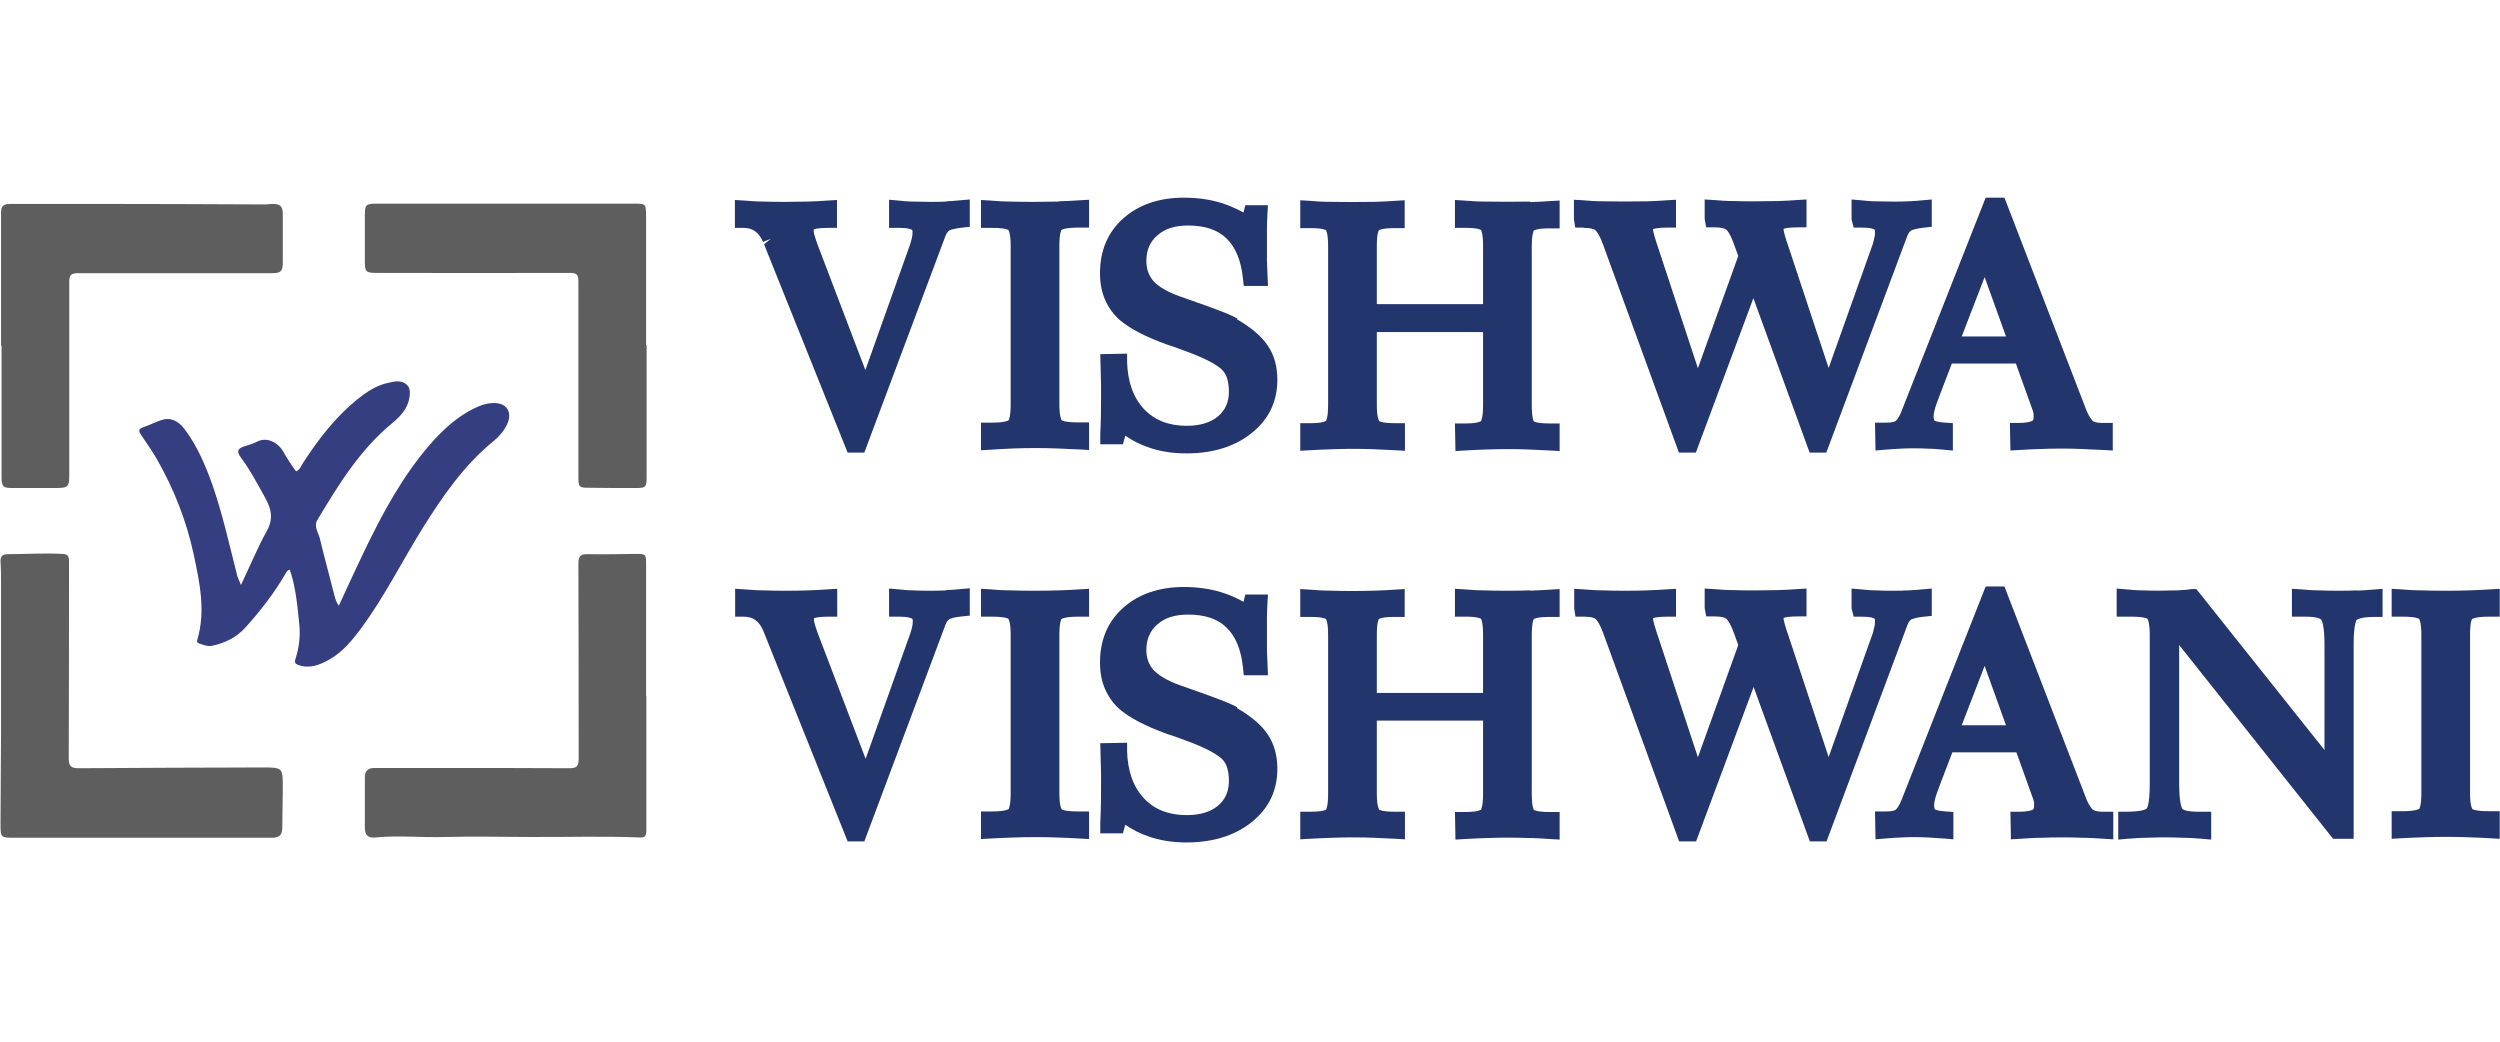 <?xml version="1.0" encoding="UTF-8"?>
<svg id="Layer_1" data-name="Layer 1" xmlns="http://www.w3.org/2000/svg" width="96" height="40" viewBox="0 0 96 40">
  <defs>
    <style>
      .cls-1 {
        fill: #23356d;
      }

      .cls-1, .cls-2, .cls-3 {
        stroke-width: 0px;
      }

      .cls-2 {
        fill: #5e5e5e;
      }

      .cls-3 {
        fill: #353e81;
      }
    </style>
  </defs>
  <g>
    <path class="cls-1" d="M36.34,7.74c-.39.02-.88.01-1.27,0-.2,0-.39-.02-.58-.04l-.35-.03v1.08h.4c.32,0,.43.05.47.07.02.01.03.02.03.08s0,.14-.02.22c-.02.09-.04.17-.07.26l-1.72,4.83-1.84-4.83c-.05-.14-.09-.26-.12-.37-.03-.12-.03-.18-.02-.2.04-.02.19-.06.57-.06h.32v-1.07l-.34.02c-.24.02-.5.03-.76.04-.53.01-1.18.02-1.72,0-.26,0-.52-.02-.76-.04l-.34-.02v1.07h.32c.37,0,.6.17.76.54l.3-.12h0l-.26.21,3.21,8h.64l3.12-8.33c.04-.1.09-.16.14-.2.04-.02.16-.07.5-.11l.29-.03v-1.05l-.35.03c-.17.02-.36.03-.55.04Z"/>
    <path class="cls-1" d="M40.66,7.74c-.58.01-1.28.02-1.84,0-.28,0-.55-.02-.81-.04l-.34-.02v1.07h.42c.52,0,.63.08.63.08,0,0,.09.11.09.6v6.1c0,.5-.08.61-.08.61,0,0-.12.09-.64.09h-.42v1.06l.34-.02c.33-.02.64-.04.93-.05.57-.02,1.08-.02,1.64,0,.28.01.58.03.9.04l.34.02v-1.06h-.42c-.52,0-.63-.08-.63-.08,0,0-.09-.11-.09-.61v-6.1c0-.49.08-.6.08-.6,0,0,.12-.09.64-.09h.42v-1.07l-.34.02c-.26.02-.53.03-.82.04Z"/>
    <path class="cls-1" d="M47.51,12.23c-.18-.11-.58-.27-1.22-.5-.41-.15-.74-.26-.99-.35-.47-.17-.81-.37-1.01-.59-.18-.21-.27-.46-.27-.77,0-.41.14-.74.42-.98.29-.26.68-.38,1.18-.38.64,0,1.13.16,1.47.49.35.33.57.85.64,1.55l.03.28h.93l-.04-.97c0-.2,0-.41,0-.61s0-.41,0-.61c0-.2.01-.4.02-.58l.02-.33h-.87l-.07.28c-.28-.15-.57-.28-.86-.37-.43-.13-.91-.2-1.42-.2-.96,0-1.74.27-2.33.79-.6.53-.9,1.24-.9,2.11,0,.37.06.71.19,1.01.13.3.32.57.57.79.39.33.98.64,1.81.94.12.04.21.07.27.09.05.02.14.05.25.09.71.25,1.2.48,1.48.69.13.09.22.21.28.34.06.15.1.35.1.59,0,.4-.13.71-.41.95-.29.25-.7.37-1.21.37-.69,0-1.23-.21-1.64-.64-.41-.44-.63-1.05-.65-1.82v-.31s-1.03.02-1.03.02l.03,1.15c0,.2,0,.38,0,.55,0,.3,0,.75-.03,1.37v.39h.87l.09-.33c.28.19.57.34.87.44.44.16.93.24,1.48.24,1.01,0,1.85-.26,2.49-.77.67-.53,1-1.22,1-2.06,0-.5-.12-.95-.37-1.31-.24-.36-.63-.69-1.18-1.01Z"/>
    <path class="cls-1" d="M58.76,7.74c-.55.01-1.23.01-1.77,0-.27,0-.53-.02-.78-.04l-.34-.02v1.07h.42c.47,0,.58.08.58.08,0,0,.08.11.08.61v2.24h-4.08v-2.24c0-.5.08-.6.08-.6,0,0,.11-.08.58-.08h.41v-1.07l-.34.02c-.25.02-.52.03-.79.04-.56.01-1.22.01-1.76,0-.27,0-.53-.02-.78-.04l-.34-.02v1.07h.41c.47,0,.58.08.58.08,0,0,.08.12.08.61v6.1c0,.5-.08.61-.08.61,0,0-.11.09-.58.09h-.41v1.06l.34-.02c.33-.02.63-.03.91-.04.54-.02,1.03-.02,1.57,0,.27.01.56.03.86.04l.34.02v-1.06h-.41c-.47,0-.58-.08-.58-.08,0,0-.09-.12-.09-.61v-2.81h4.08v2.81c0,.5-.08.61-.08.61,0,0-.1.09-.58.09h-.42l.02,1.06.33-.02c.31-.02.61-.03.89-.04.57-.02,1.05-.02,1.58,0,.27.01.56.03.86.04l.34.02v-1.06h-.41c-.47,0-.58-.08-.58-.08,0,0-.08-.11-.08-.62v-6.1c0-.49.08-.61.08-.61,0,0,.11-.08.58-.08h.41v-1.07l-.34.02c-.25.02-.52.03-.79.04Z"/>
    <path class="cls-1" d="M60.81,8.75c.29,0,.41.05.45.09.02.01.13.11.29.53l2.92,8.01h.65l2.21-5.93,2.16,5.93h.64l3.11-8.32c.04-.1.09-.17.15-.21.04-.02.16-.07.5-.11l.29-.03v-1.05s-.34.03-.34.03c-.18.02-.36.03-.55.04-.38.02-.86.01-1.26,0-.2,0-.39-.02-.58-.04l-.35-.03v.76l.08.32h.32c.33,0,.44.05.47.07.02.01.03.02.03.08s0,.14-.02.22c-.02.09-.04.18-.06.25l-1.7,4.77-1.58-4.77-.03-.08c-.12-.38-.13-.49-.12-.49.04-.02.18-.06.56-.06h.32v-1.07l-.34.02c-.24.02-.49.03-.76.04-.53.01-1.18.02-1.71,0-.26,0-.52-.02-.76-.04l-.34-.02v.75l.06.32h.32c.28,0,.4.05.45.09.02.01.13.11.29.54l.17.47-1.55,4.31-1.57-4.76-.03-.09c-.12-.38-.13-.49-.12-.49.04-.02.18-.06.56-.06h.32v-1.07l-.34.02c-.24.02-.49.03-.76.04-.54.01-1.19.01-1.72,0-.26,0-.51-.02-.76-.04l-.34-.02v.75l.05.32h.32Z"/>
    <path class="cls-1" d="M80.36,16.16s-.12-.11-.24-.4l-3.15-8.17h-.72l-3.22,8.17c-.11.3-.21.38-.23.4-.04.03-.13.07-.36.07h-.44l.02,1.07.34-.03c.21-.02.41-.03.6-.04.36-.02.69-.02,1.08,0,.19,0,.4.02.61.04l.34.03v-1.05s-.29-.02-.29-.02c-.33-.02-.42-.08-.42-.08,0,0-.03-.05-.03-.15,0-.07.01-.16.04-.26.03-.13.11-.34.22-.63l.44-1.15h2.46l.66,1.84s.01.05.02.09c0,.04,0,.09,0,.14,0,.1-.03.11-.05.13-.04.02-.16.08-.53.08h-.33l.02,1.06.33-.02c.3-.02.59-.03.87-.04.54-.02,1-.02,1.53,0,.27.01.55.03.86.04l.34.02v-1.06h-.42c-.22,0-.32-.05-.36-.08ZM75.33,12.92l.88-2.28.82,2.28h-1.7Z"/>
    <path class="cls-1" d="M36.34,22.67c-.39.02-.88.02-1.27,0-.2,0-.39-.02-.58-.04l-.35-.03v1.08h.4c.31,0,.43.05.47.07.02.01.04.02.04.08s0,.14-.02.22c-.02.09-.04.17-.07.26l-1.72,4.83-1.84-4.83c-.05-.14-.09-.26-.12-.37-.03-.12-.03-.18-.02-.2.04-.02.19-.06.57-.06h.32v-1.07l-.34.02c-.24.02-.5.03-.76.04-.53.02-1.19.02-1.72,0-.26,0-.52-.02-.76-.04l-.34-.02v1.07h.32c.37,0,.6.17.76.54l3.24,8.09h.64l3.12-8.33c.04-.1.09-.17.14-.2.04-.02.16-.08.5-.11l.29-.03v-1.05l-.35.03c-.17.02-.36.03-.55.04Z"/>
    <path class="cls-1" d="M40.66,22.67c-.58.02-1.28.02-1.84,0-.28,0-.55-.02-.81-.04l-.34-.02v1.07h.42c.52,0,.63.08.63.08,0,0,.09.11.09.6v6.1c0,.5-.08.61-.08.61,0,0-.12.09-.64.09h-.42v1.06l.34-.02c.33-.02.64-.03.93-.04.57-.02,1.08-.02,1.64,0,.28.01.58.02.9.04l.34.02v-1.06h-.42c-.52,0-.63-.08-.63-.08,0,0-.09-.11-.09-.61v-6.1c0-.49.08-.6.08-.6,0,0,.12-.09.64-.09h.42v-1.07l-.34.02c-.26.02-.53.03-.82.04Z"/>
    <path class="cls-1" d="M47.51,27.16c-.18-.11-.58-.27-1.22-.5-.41-.15-.74-.26-.99-.35-.47-.17-.81-.37-1.01-.59-.18-.2-.27-.46-.27-.76,0-.41.14-.74.42-.98.29-.26.68-.38,1.18-.38.64,0,1.13.16,1.47.49.35.33.57.85.64,1.55l.03.29h.93l-.04-.97c0-.2,0-.41,0-.61s0-.41,0-.61c0-.2.01-.4.02-.58l.02-.33h-.87l-.07.28c-.28-.16-.57-.28-.86-.37-.43-.13-.91-.2-1.42-.2-.96,0-1.74.27-2.33.79-.6.53-.9,1.24-.9,2.11,0,.37.06.71.19,1.01.13.3.32.57.57.79.39.33.98.64,1.81.94.12.04.21.07.27.09.05.02.14.05.25.09.71.25,1.2.48,1.48.69.13.09.22.2.28.34.06.15.1.35.1.59,0,.4-.13.71-.41.95-.29.25-.7.37-1.21.37-.69,0-1.23-.21-1.64-.64-.41-.44-.63-1.05-.65-1.82v-.32s-1.03.02-1.03.02l.03,1.15c0,.2,0,.38,0,.55,0,.3,0,.75-.03,1.37v.39h.87l.09-.33c.28.19.57.34.87.44.44.16.94.24,1.48.24,1.01,0,1.85-.26,2.49-.77.67-.53,1-1.22,1-2.06,0-.5-.12-.95-.37-1.32-.24-.36-.63-.69-1.18-1.01Z"/>
    <path class="cls-1" d="M58.76,22.67c-.55.02-1.23.02-1.77,0-.27,0-.53-.02-.78-.04l-.34-.02v1.07h.42c.47,0,.58.08.58.08,0,0,.08.11.08.61v2.24h-4.08v-2.24c0-.5.08-.6.08-.6,0,0,.11-.08.58-.08h.41v-1.07l-.34.02c-.25.02-.52.03-.79.04-.56.02-1.22.02-1.76,0-.27,0-.53-.02-.78-.04l-.34-.02v1.07h.41c.47,0,.58.08.58.08,0,0,.08.12.08.61v6.1c0,.5-.08.61-.08.61,0,0-.11.08-.58.08h-.41v1.06l.34-.02c.33-.02.63-.03.91-.04.54-.02,1.03-.02,1.57,0,.27.01.56.03.86.04l.34.02v-1.06h-.41c-.47,0-.58-.08-.58-.08,0,0-.09-.12-.09-.61v-2.81h4.08v2.81c0,.5-.08.61-.08.61,0,0-.1.09-.58.09h-.42l.02,1.06.33-.02c.31-.02.61-.03.89-.04.57-.02,1.06-.02,1.58,0,.27,0,.56.02.86.04l.34.02v-1.06h-.41c-.47,0-.58-.08-.58-.08,0,0-.08-.11-.08-.62v-6.1c0-.5.08-.61.08-.61,0,0,.11-.08.58-.08h.41v-1.07l-.34.02c-.25.02-.52.03-.79.04Z"/>
    <path class="cls-1" d="M73.39,23.79s.16-.08.5-.11l.29-.03v-1.05s-.34.03-.34.03c-.18.02-.36.03-.55.04-.38.02-.86.02-1.26,0-.2,0-.39-.02-.58-.04l-.35-.03v.76l.08.32h.32c.33,0,.44.05.47.07.02.01.03.02.03.08s0,.14-.02.22c-.02.09-.04.18-.06.25l-1.7,4.77-1.58-4.77-.03-.08c-.12-.38-.13-.49-.12-.49.04-.02.18-.06.56-.06h.32v-1.07l-.34.02c-.24.02-.49.03-.76.04-.53.01-1.18.02-1.71,0-.26,0-.52-.02-.76-.04l-.34-.02v.75l.06.32h.32c.28,0,.4.05.45.09.02.02.13.11.29.54l.17.47-1.55,4.31-1.57-4.76-.03-.09c-.12-.38-.13-.49-.12-.49.04-.02.18-.06.56-.06h.32v-1.07l-.34.02c-.24.02-.49.03-.76.04-.54.02-1.19.02-1.71,0-.26,0-.51-.02-.76-.04l-.34-.02v.75l.05.32h.32c.29,0,.41.05.45.09.02.01.13.11.29.53l2.92,8.01h.65l2.21-5.93,2.16,5.93h.64l3.11-8.32c.04-.1.09-.17.15-.21Z"/>
    <path class="cls-1" d="M80.36,31.09s-.12-.11-.24-.4l-3.15-8.17h-.72l-3.22,8.17c-.11.29-.21.38-.23.4-.04.03-.13.07-.36.07h-.44l.02,1.07.35-.03c.21-.02.41-.03.6-.04.36-.02.69-.02,1.08,0,.19.01.4.03.61.04l.35.03v-1.05s-.29-.02-.29-.02c-.33-.02-.42-.08-.42-.08,0,0-.03-.05-.03-.15,0-.07.01-.16.04-.26.03-.12.11-.34.22-.63l.44-1.15h2.46l.66,1.84s.01.05.02.09c0,.04,0,.09,0,.14,0,.1-.03.11-.05.13-.04.02-.16.08-.53.08h-.33l.02,1.06.34-.02c.3-.02.59-.04.86-.04.54-.02,1-.02,1.53,0,.27,0,.55.02.86.04l.34.02v-1.06h-.42c-.23,0-.32-.05-.36-.08ZM75.33,27.85l.88-2.28.82,2.28h-1.7Z"/>
    <path class="cls-1" d="M90.53,22.67c-.45.02-1.02.02-1.49,0-.23,0-.46-.02-.69-.04l-.34-.02v1.07h.52c.49,0,.6.1.61.12,0,0,.12.16.12.94v4.06l-4.92-6.18h-.17c-.18.03-.37.04-.57.05-.4.01-.91.02-1.35,0-.21,0-.42-.02-.62-.04l-.35-.03v1.08h.55c.52,0,.63.08.63.08,0,0,.09.11.09.61v5.75c0,.78-.11.93-.12.93-.01.01-.14.12-.77.12h-.32v1.07l.34-.03c.27-.02.53-.04.77-.04.48-.02.89-.02,1.36,0,.24,0,.49.02.76.04l.34.03v-1.07h-.51c-.49,0-.6-.1-.6-.11,0,0-.12-.16-.12-.95v-5.34l5.91,7.44h.79v-7.48c0-.77.11-.92.11-.92.01-.01.14-.12.69-.12h.31v-1.08l-.35.03c-.2.02-.41.03-.63.04Z"/>
    <path class="cls-1" d="M94.93,23.77s.12-.09.64-.09h.42v-1.07l-.34.02c-.26.02-.53.03-.82.04-.58.02-1.28.02-1.84,0-.28,0-.55-.02-.81-.04l-.34-.02v1.07h.42c.52,0,.63.08.63.08,0,0,.09.11.09.6v6.1c0,.5-.08.6-.08.6,0,0-.12.09-.64.09h-.42v1.06l.34-.02c.33-.02.64-.03.93-.04.57-.02,1.08-.02,1.64,0,.28.01.58.02.9.04l.34.02v-1.06h-.42c-.52,0-.63-.08-.63-.08,0,0-.09-.11-.09-.61v-6.1c0-.49.08-.6.08-.6Z"/>
  </g>
  <g>
    <path class="cls-3" d="M9.25,22.47c.35-.73.63-1.42.99-2.07.27-.48.18-.86-.06-1.29-.29-.52-.57-1.06-.93-1.54-.17-.23-.13-.35.13-.43.17-.05.34-.1.49-.18.41-.21.83.07,1,.37.15.26.31.52.5.77.15-.06.19-.21.27-.33.58-.89,1.22-1.73,2.05-2.41.37-.3.75-.56,1.22-.66.26-.06.55-.13.76.13.13.16.06.59-.09.84-.13.23-.32.42-.52.58-1.24,1.02-2.06,2.36-2.87,3.71-.16.26.05.51.1.75.17.72.37,1.43.55,2.15.03.13.07.26.17.4.33-.72.65-1.41.98-2.1.7-1.45,1.46-2.87,2.53-4.1.49-.56,1.03-1.06,1.71-1.39.21-.1.43-.18.67-.19.54-.04.8.33.57.82-.12.25-.3.46-.51.63-1.14.93-1.96,2.12-2.73,3.35-.79,1.27-1.46,2.62-2.35,3.83-.35.47-.72.93-1.24,1.22-.36.2-.74.36-1.17.21-.14-.05-.17-.09-.12-.25.14-.44.19-.89.14-1.34-.07-.69-.13-1.39-.36-2.07-.11.01-.14.11-.19.19-.43.73-.95,1.4-1.52,2.03-.34.38-.79.6-1.29.7-.17.03-.33-.04-.48-.09-.08-.03-.1-.07-.07-.15.32-1.1.09-2.18-.14-3.26-.28-1.31-.77-2.55-1.44-3.71-.18-.31-.39-.6-.59-.9-.09-.13-.1-.22.08-.28.24-.08.47-.2.71-.28.33-.11.63.01.89.35.48.64.79,1.37,1.06,2.12.4,1.15.66,2.33.96,3.51.03.1.08.2.15.37Z"/>
    <path class="cls-2" d="M5.42,32.17c-1.61,0-3.23,0-4.84,0-.56,0-.56,0-.56-.55,0-1.19.02-2.38.02-3.57,0-1.87,0-3.74,0-5.61,0-.29,0-.58-.02-.87-.01-.2.07-.29.27-.29.7,0,1.41-.05,2.11-.01.2.01.25.08.25.28,0,2.52,0,5.04-.01,7.57,0,.29.08.38.38.38,2.35-.02,4.69-.02,7.04-.03.8,0,.8,0,.8.8,0,.5-.02,1.01-.02,1.51,0,.29-.12.39-.41.39-1.67,0-3.34,0-5.01,0Z"/>
    <path class="cls-2" d="M.04,13.27c0-1.71,0-3.41,0-5.12,0-.33.21-.32.43-.32,1.03,0,2.05,0,3.08,0,2.22,0,4.44.01,6.66.02.08,0,.16-.02.23-.02.32,0,.42.08.42.4,0,.61,0,1.22,0,1.83,0,.36-.07.43-.43.43-2.47,0-4.95,0-7.42,0-.26,0-.35.05-.35.33,0,2.42,0,4.85,0,7.27,0,0,0,.02,0,.03,0,.61,0,.62-.63.62-.53,0-1.06,0-1.58,0-.33,0-.39-.07-.39-.4,0-1.69,0-3.38,0-5.06Z"/>
    <path class="cls-2" d="M24.82,26.71c0,1.74,0,3.47,0,5.21,0,.17-.06.25-.24.24-1.42-.06-2.83-.01-4.25-.02-1.08,0-2.15-.03-3.23,0-.9.03-1.79-.07-2.69.02-.3.03-.4-.11-.4-.38,0-.64,0-1.28,0-1.92,0-.26.12-.37.37-.37.82,0,1.64,0,2.46,0,1.67,0,3.34,0,5.02.01.29,0,.36-.08.36-.36,0-2.5,0-5.01-.01-7.51,0-.29.1-.36.37-.35.6.01,1.19,0,1.79-.01.45,0,.44,0,.44.44,0,1.67,0,3.34,0,5.01,0,0,0,0,0,0Z"/>
    <path class="cls-2" d="M24.83,13.25c0,1.7,0,3.4,0,5.09,0,.35-.03.4-.38.4-.62,0-1.23,0-1.85-.01-.37,0-.39-.04-.39-.41,0-2.5,0-5.01,0-7.51,0-.25-.05-.33-.32-.33-2.46.01-4.93,0-7.39,0-.47,0-.49-.03-.49-.5,0-.56,0-1.13,0-1.69,0-.43.03-.47.46-.47,1.89,0,3.77,0,5.66,0,1.38,0,2.76,0,4.13,0,.03,0,.06,0,.09,0,.45,0,.45,0,.46.45,0,1.66,0,3.32,0,4.98,0,0,.01,0,.02,0Z"/>
  </g>
</svg>